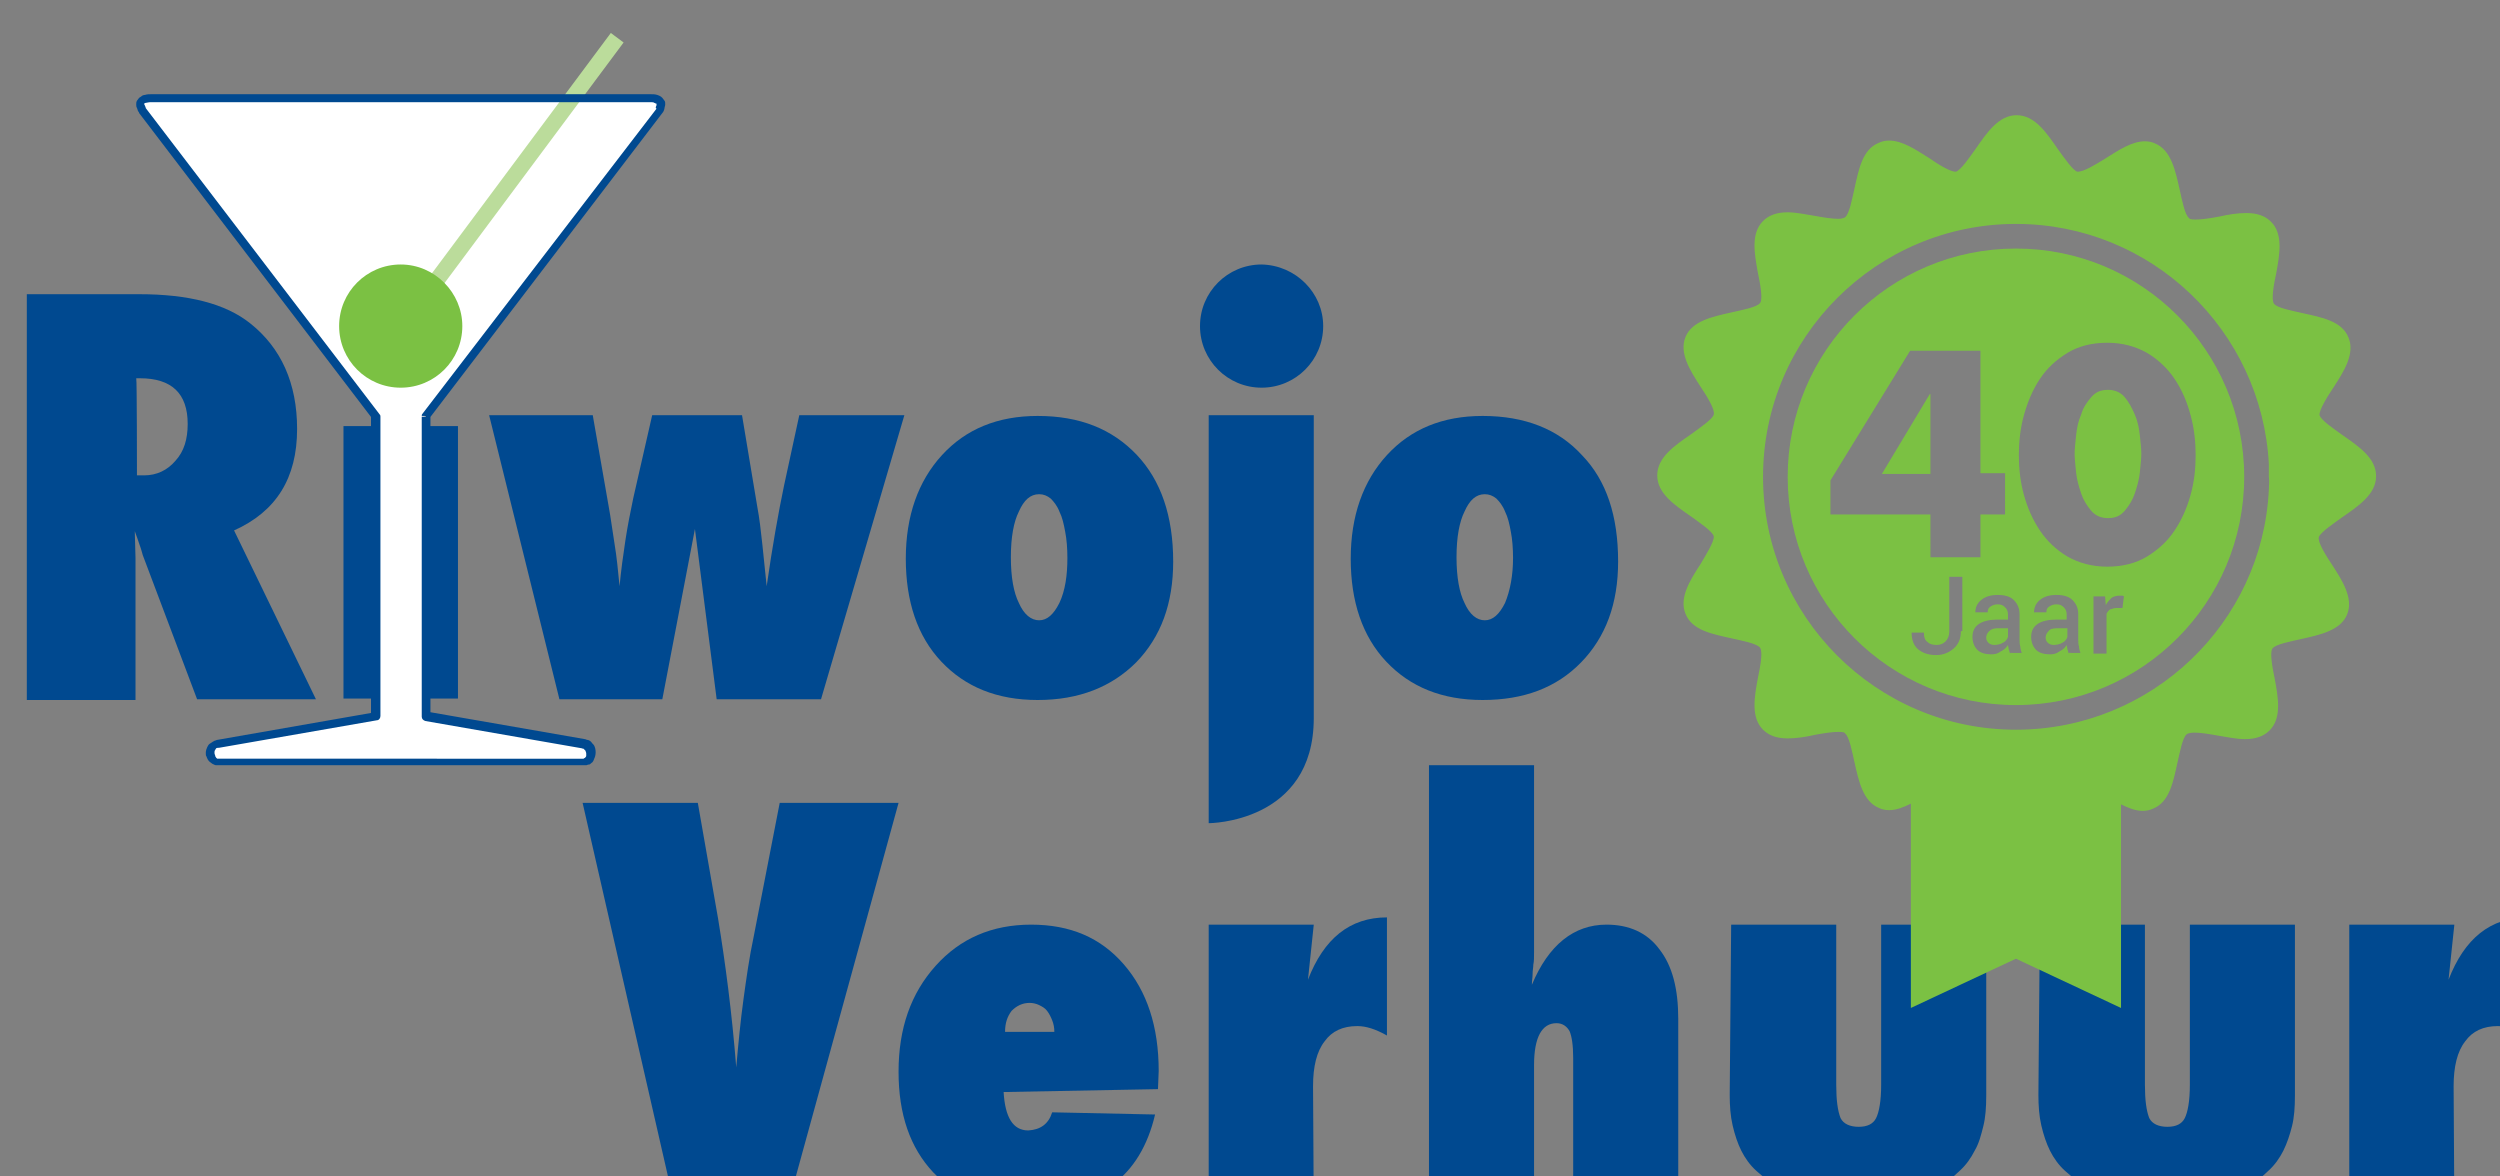 <?xml version="1.0" encoding="UTF-8"?>
<!-- Generator: Adobe Illustrator 19.2.1, SVG Export Plug-In . SVG Version: 6.00 Build 0)  -->
<svg xmlns="http://www.w3.org/2000/svg" xmlns:xlink="http://www.w3.org/1999/xlink" version="1.1" id="Layer_1" x="0px" y="0px" viewBox="0 0 345 162.3" style="enable-background:new 0 0 345 162.3;" xml:space="preserve">
<rect x="0" y="0" width="345" height="162.3" fill="#808080" stroke="none"/>
<style type="text/css">
	.st0{fill:#004990;}
	.st1{fill:#FFFFFF;}
	.st2{fill:#BBDC9B;}
	.st3{fill:#7BC143;}
</style>
<g>
	<rect x="47.4" y="58.8" class="st0" width="15.8" height="37.6"></rect>
	<g>
		<path class="st0" d="M43.6,96.5H27.2l-7.5-19.9c-0.1-0.3-0.2-0.8-0.4-1.3c-0.2-0.6-0.4-1.2-0.7-2l0.1,3.7v19.6h-15v-56h15.5    c6.8,0,11.9,1.3,15.3,4C38.8,48,41,52.9,41,59.2c0,6.8-2.9,11.4-8.7,14L43.6,96.5z M18.9,65.6h1c1.7,0,3.2-0.7,4.3-2    c1.2-1.3,1.7-3,1.7-5.1c0-4.2-2.2-6.3-6.6-6.3h-0.5C18.9,52.3,18.9,65.6,18.9,65.6z"></path>
		<path class="st0" d="M113.3,96.5H98.9l-3-23.5l-4.5,23.5H77.2l-9.7-39.2h14.3L84,69.9c0.3,1.6,0.5,3.3,0.8,5.1    c0.3,1.8,0.5,3.8,0.7,5.9c0.2-2.2,0.5-4.3,0.8-6.3s0.7-4,1.1-5.9L90,57.3h12.4l2.1,12.6c0.3,1.6,0.5,3.3,0.7,5.2    c0.2,1.8,0.4,3.8,0.6,5.8c0.4-2.8,0.8-5.3,1.2-7.6c0.4-2.3,0.8-4.4,1.2-6.3l2.1-9.7h14.5L113.3,96.5z"></path>
		<path class="st0" d="M161.9,77.5c0,5.8-1.7,10.4-5.1,13.9c-3.4,3.4-7.9,5.2-13.6,5.2c-5.6,0-10-1.8-13.3-5.3S125,83,125,77.1    c0-5.9,1.7-10.7,5-14.3c3.3-3.6,7.7-5.4,13.2-5.4c5.8,0,10.3,1.8,13.7,5.4C160.2,66.3,161.9,71.2,161.9,77.5 M147.3,77    c0-1.3-0.1-2.6-0.3-3.6c-0.2-1.1-0.4-2-0.8-2.8c-0.3-0.8-0.8-1.4-1.2-1.8c-0.5-0.4-1-0.6-1.6-0.6c-1.2,0-2.1,0.8-2.8,2.4    c-0.7,1.4-1.1,3.5-1.1,6.3s0.4,4.9,1.1,6.3c0.7,1.6,1.7,2.4,2.8,2.4s2-0.8,2.8-2.4C147,81.5,147.3,79.4,147.3,77"></path>
		<path class="st0" d="M223.3,77.5c0,5.8-1.7,10.4-5.1,13.9s-7.9,5.2-13.6,5.2c-5.6,0-10-1.8-13.3-5.3s-4.9-8.3-4.9-14.2    c0-5.9,1.7-10.7,5-14.3c3.3-3.6,7.7-5.4,13.2-5.4c5.8,0,10.4,1.8,13.7,5.4C221.7,66.3,223.3,71.2,223.3,77.5 M208.8,77    c0-1.3-0.1-2.6-0.3-3.6c-0.2-1.1-0.4-2-0.8-2.8c-0.3-0.8-0.8-1.4-1.2-1.8c-0.5-0.4-1-0.6-1.6-0.6c-1.2,0-2.1,0.8-2.8,2.4    c-0.7,1.4-1.1,3.5-1.1,6.3s0.4,4.9,1.1,6.3c0.7,1.6,1.7,2.4,2.8,2.4s2-0.8,2.8-2.4C208.4,81.5,208.8,79.4,208.8,77"></path>
		<path class="st0" d="M108.6,166.8H93.2l-12.8-56h15.9l2.8,16c1,6.1,1.9,12.9,2.5,20.5c0.3-3.4,0.6-6.5,1-9.4s0.8-5.8,1.4-8.6    l3.6-18.5H124L108.6,166.8z"></path>
		<path class="st0" d="M145.2,153.5l14.2,0.3c-1,4.3-3,7.6-5.9,9.7c-2.9,2.2-6.8,3.3-11.5,3.3c-5.6,0-10-1.7-13.2-5    c-3.2-3.4-4.8-8-4.8-13.9c0-6,1.7-10.8,5.1-14.6c3.4-3.8,7.8-5.7,13.2-5.7s9.6,1.8,12.8,5.5s4.8,8.6,4.8,14.7l-0.1,2.5l-21.3,0.4    c0.2,3.5,1.3,5.3,3.4,5.3C143.6,155.9,144.7,155.1,145.2,153.5 M145.5,142.4c0-0.6-0.1-1.1-0.3-1.6s-0.4-0.9-0.7-1.3    c-0.3-0.4-0.7-0.6-1.1-0.8c-0.4-0.2-0.9-0.3-1.3-0.3c-1,0-1.8,0.4-2.5,1.1c-0.6,0.8-0.9,1.7-0.9,2.9L145.5,142.4L145.5,142.4z"></path>
		<path class="st0" d="M181.3,166.8h-14.5v-39.2h14.5l-0.8,7.6c2.2-5.7,5.8-8.6,10.9-8.6v16.3c-1.6-0.9-2.9-1.3-4.1-1.3    c-2,0-3.5,0.7-4.5,2.1c-1.1,1.4-1.6,3.5-1.6,6.2L181.3,166.8L181.3,166.8L181.3,166.8z"></path>
		<path class="st0" d="M231.6,166.8h-14.5V146c0-1.8-0.2-3-0.5-3.7c-0.4-0.7-1-1.1-1.8-1.1c-2,0-3.1,1.9-3.1,5.8v19.8h-14.5v-61.2    h14.5v22.7c0,1.2,0,2.2,0,3s0,1.4-0.1,1.8c0,0.4-0.1,0.8-0.1,1.3s-0.1,1-0.1,1.5c2.3-5.5,5.8-8.3,10.3-8.3c3.1,0,5.6,1.1,7.3,3.4    c1.8,2.3,2.6,5.5,2.6,9.6L231.6,166.8L231.6,166.8z"></path>
		<path class="st0" d="M238.9,127.6h14.5v22.1c0,2.1,0.2,3.6,0.6,4.6c0.4,0.8,1.3,1.2,2.5,1.2c1.2,0,2-0.4,2.4-1.2s0.7-2.3,0.7-4.6    v-22.1h14.5v23.6c0,1.6-0.1,3-0.4,4.2s-0.6,2.4-1.2,3.4c-0.5,1-1.2,2-2.1,2.8c-0.9,0.9-1.9,1.6-3.1,2.3c-3.2,1.8-6.8,2.8-10.9,2.8    s-7.7-0.9-10.9-2.8c-1.2-0.7-2.2-1.5-3.1-2.3c-0.9-0.8-1.6-1.8-2.1-2.8s-0.9-2.2-1.2-3.5s-0.4-2.7-0.4-4.2L238.9,127.6    L238.9,127.6L238.9,127.6z"></path>
		<path class="st0" d="M281.5,127.6H296v22.1c0,2.1,0.2,3.6,0.6,4.6c0.4,0.8,1.3,1.2,2.5,1.2s2-0.4,2.4-1.2s0.7-2.3,0.7-4.6v-22.1    h14.5v23.6c0,1.6-0.1,3-0.4,4.2s-0.7,2.4-1.2,3.4s-1.2,2-2.1,2.8c-0.9,0.9-1.9,1.6-3.1,2.3c-3.2,1.8-6.8,2.8-10.9,2.8    s-7.7-0.9-10.9-2.8c-1.2-0.7-2.2-1.5-3.1-2.3s-1.6-1.8-2.1-2.8s-0.9-2.2-1.2-3.5s-0.4-2.7-0.4-4.2L281.5,127.6L281.5,127.6    L281.5,127.6z"></path>
		<path class="st0" d="M338.7,166.8h-14.5v-39.2h14.5l-0.8,7.6c2.2-5.7,5.8-8.6,10.9-8.6v16.3c-1.6-0.9-2.9-1.3-4.1-1.3    c-2,0-3.5,0.7-4.5,2.1c-1.1,1.4-1.6,3.5-1.6,6.2L338.7,166.8L338.7,166.8L338.7,166.8z"></path>
		<path class="st1" d="M58.8,57.5L91,15.3c0,0,1.2-1.7-1.2-1.7H20.9c-2.4,0-1.2,1.7-1.2,1.7l32.2,42.2v41.4l-21.8,3.8    c0,0-1.1,0.1-1.1,1.2c0,1.2,1.1,1.2,1.1,1.2h50.5c0,0,1.1,0,1.1-1.2c0-1.1-1.1-1.2-1.1-1.2l-21.8-3.8L58.8,57.5L58.8,57.5z"></path>
		<path d="M58.8,57.5l0.2,0.1l32.2-42.2c0,0,0.1-0.1,0.2-0.3s0.2-0.4,0.2-0.7c0-0.1,0-0.3-0.1-0.4c0-0.1-0.1-0.2-0.2-0.3    s-0.3-0.2-0.6-0.3s-0.5-0.1-0.9-0.1H20.9c-0.3,0-0.6,0-0.8,0.1c-0.2,0-0.3,0.1-0.4,0.2c-0.2,0.1-0.3,0.2-0.4,0.4    c-0.1,0.1-0.1,0.3-0.1,0.4c0,0.3,0.1,0.5,0.2,0.7s0.2,0.3,0.2,0.3l0,0l32.2,42.2l0.2-0.1h-0.2v41.4H52v-0.2l-22,3.7v0.2v-0.2    c0,0-0.3,0-0.6,0.2c-0.2,0.1-0.3,0.2-0.4,0.4c-0.1,0.2-0.2,0.5-0.2,0.8s0.1,0.6,0.2,0.8c0.1,0.2,0.2,0.3,0.3,0.4    c0.2,0.1,0.4,0.2,0.5,0.2s0.2,0,0.3,0h50.5c0,0,0.1,0,0.2,0c0.2,0,0.4-0.1,0.7-0.3c0.1-0.1,0.2-0.3,0.3-0.4    c0.1-0.2,0.1-0.4,0.1-0.6c0-0.3-0.1-0.6-0.2-0.8c-0.1-0.1-0.2-0.3-0.3-0.4c-0.2-0.1-0.4-0.2-0.5-0.3c-0.1,0-0.2-0.1-0.2-0.1v0.2    v-0.2l-21.8-3.8v0.2H59V57.5H58.8l0.2,0.1L58.8,57.5h-0.2v41.4c0,0.1,0.1,0.2,0.2,0.2l21.8,3.8l0,0v-0.1v0.1l0,0v-0.1v0.1l0,0    c0.1,0,0.3,0.1,0.5,0.2c0.1,0.1,0.2,0.2,0.3,0.3c0.1,0.1,0.1,0.3,0.1,0.5c0,0.3-0.1,0.5-0.1,0.6c-0.1,0.1-0.1,0.2-0.2,0.2    c-0.1,0.1-0.2,0.1-0.3,0.1h-0.1l0,0l0,0v0.1v-0.1l0,0v0.1v-0.1H30.1v0.1v-0.1l0,0v0.1v-0.1l0,0c0,0-0.1,0-0.2,0s-0.3-0.1-0.4-0.2    s-0.1-0.2-0.2-0.3c0-0.1-0.1-0.3-0.1-0.5s0.1-0.4,0.1-0.5c0.1-0.1,0.1-0.2,0.2-0.2c0.1-0.1,0.3-0.2,0.4-0.2s0.1,0,0.1,0l0,0l0,0    l0,0v-0.1v0.1l0,0v-0.1v0.1l0,0l21.8-3.8c0.1,0,0.2-0.1,0.2-0.2V57.5v-0.1L19.8,15.2l-0.2,0.1l0.2-0.1l-0.1,0.1l0.1-0.1l0,0    l-0.1,0.1l0.1-0.1l0,0c0,0-0.1-0.1-0.1-0.3c-0.1-0.1-0.1-0.3-0.1-0.4c0-0.1,0-0.1,0-0.2l0.1-0.1c0.1-0.1,0.2-0.1,0.4-0.2    c0.2,0,0.4-0.1,0.8-0.1h68.9c0.3,0,0.5,0,0.7,0.1c0.1,0,0.2,0.1,0.3,0.1c0.1,0.1,0.2,0.1,0.2,0.2c0,0.1,0.1,0.1,0.1,0.2    c0,0.2-0.1,0.3-0.1,0.5c0,0.1-0.1,0.1-0.1,0.2l0,0l0,0l0,0l0,0l0.1,0.1l-0.1-0.1l0,0l0.1,0.1l-0.1-0.1L58.6,57.3v0.1h0.2"></path>
		<rect x="45.4" y="24" transform="matrix(0.597 -0.802 0.802 0.597 8.211 66.573)" class="st2" width="49.8" height="2.2"></rect>
		<path class="st3" d="M63.8,45c0,4.7-3.8,8.5-8.5,8.5s-8.5-3.8-8.5-8.5s3.8-8.5,8.5-8.5S63.8,40.4,63.8,45"></path>
		<path class="st0" d="M58.8,57.5l0.4,0.3l32.2-42.2l0,0c0,0,0.1-0.1,0.2-0.3c0-0.1,0.1-0.2,0.1-0.4c0-0.1,0.1-0.3,0.1-0.5    s0-0.4-0.1-0.5s-0.2-0.3-0.3-0.4c-0.2-0.2-0.4-0.3-0.7-0.4c-0.3-0.1-0.6-0.1-1-0.1H20.9c-0.3,0-0.6,0-0.9,0.1    c-0.2,0-0.4,0.1-0.5,0.2c-0.1,0.1-0.2,0.1-0.3,0.2c-0.1,0.1-0.2,0.3-0.3,0.4c-0.1,0.2-0.1,0.3-0.1,0.5s0,0.3,0.1,0.5    s0.1,0.4,0.2,0.5s0.1,0.2,0.1,0.2l0,0l32.2,42.2l0.4-0.3h-0.6v41.4h0.6l-0.1-0.6L30,102.1l0.1,0.6l-0.1-0.6c0,0-0.1,0-0.3,0.1    c-0.1,0-0.2,0.1-0.4,0.2c-0.1,0.1-0.2,0.1-0.3,0.2c-0.2,0.1-0.3,0.3-0.4,0.5s-0.2,0.5-0.2,0.8c0,0.2,0,0.4,0.1,0.5    c0.1,0.3,0.2,0.5,0.4,0.7c0.1,0.1,0.3,0.2,0.4,0.3c0.2,0.1,0.4,0.2,0.5,0.2s0.2,0,0.3,0h50.5c0,0,0.1,0,0.3,0    c0.1,0,0.2-0.1,0.4-0.1c0.1,0,0.2-0.1,0.3-0.2c0.2-0.1,0.3-0.3,0.4-0.6c0.1-0.2,0.2-0.5,0.2-0.9s-0.1-0.7-0.2-0.9    c-0.1-0.2-0.3-0.3-0.4-0.5c-0.2-0.2-0.4-0.3-0.6-0.3c-0.2-0.1-0.3-0.1-0.3-0.1l-0.1,0.6l0.1-0.6l-21.8-3.8l-0.1,0.6h0.6V57.5H58.8    l0.4,0.3L58.8,57.5h-0.6v41.4c0,0.3,0.2,0.5,0.5,0.6l21.8,3.8l0,0v-0.4l-0.1,0.4l0,0v-0.4l-0.1,0.4v-0.1v0.1l0,0v-0.1v0.1l0,0h0.1    c0.1,0,0.1,0,0.2,0.1s0.1,0.1,0.2,0.2c0,0.1,0.1,0.2,0.1,0.4c0,0.1,0,0.2,0,0.3c0,0.1-0.1,0.2-0.1,0.2l-0.1,0.1    c-0.1,0-0.1,0.1-0.2,0.1h-0.1l0,0v0.2v-0.2l0,0v0.2v-0.2H30.1v0.2v-0.2l0,0v0.2v-0.2c0,0,0,0-0.1,0c0,0-0.1,0-0.1-0.1    c0,0-0.1,0-0.1-0.1c0,0-0.1-0.1-0.1-0.2s-0.1-0.2-0.1-0.4c0-0.2,0-0.3,0.1-0.4c0-0.1,0.1-0.1,0.1-0.2c0.1-0.1,0.2-0.1,0.3-0.1h0.1    l0,0l0,0V103v0.2l0,0V103v0.2l0,0L52,99.4c0.3,0,0.5-0.3,0.5-0.6V57.5c0-0.1,0-0.2-0.1-0.3L20.1,14.9l-0.4,0.3l0.5-0.3l-0.3,0.2    l0.3-0.2l0,0l-0.3,0.2l0.3-0.2L20,15l0.1-0.1L20,15l0.1-0.1c0,0,0,0,0-0.1S20,14.7,20,14.6c0-0.1-0.1-0.2-0.1-0.2v-0.1l0,0    c0,0,0.1-0.1,0.2-0.1s0.4-0.1,0.7-0.1h68.9c0.3,0,0.5,0,0.6,0.1c0.1,0,0.2,0.1,0.2,0.1h0.1l0,0c0,0,0,0,0,0.1v0.1    c0,0.1-0.1,0.2-0.1,0.3v0.1l0,0l0,0l0.2,0.2L90.5,15l0,0l0.2,0.2L90.5,15l0.5,0.3L90.6,15L58.3,57.1c-0.1,0.1-0.1,0.2-0.1,0.3h0.6    "></path>
		<path class="st0" d="M182.6,45c0,4.7-3.8,8.5-8.5,8.5s-8.5-3.8-8.5-8.5s3.8-8.5,8.5-8.5C178.8,36.6,182.6,40.4,182.6,45"></path>
		<path class="st0" d="M181.3,99.1c0,14.5-14.5,14.5-14.5,14.5V57.3h14.5V99.1z"></path>
	</g>
</g>
<g>
	<path class="st3" d="M270.7,60.2"></path>
	<path class="st3" d="M292.1,68.8"></path>
	<path class="st3" d="M323.2,71.4c2.3-1.6,4.7-3.2,4.7-5.7s-2.4-4.1-4.7-5.7c-1.1-0.8-2.9-2-3.1-2.7c-0.1-0.7,1.1-2.6,1.9-3.8   c1.5-2.3,3-4.7,2.1-6.9c-0.9-2.3-3.7-2.8-6.4-3.4c-1.3-0.3-3.5-0.7-3.9-1.3s0-2.7,0.3-4.1c0.5-2.7,1-5.5-0.7-7.2   c-0.8-0.8-1.9-1.2-3.4-1.2c-1.2,0-2.5,0.2-3.8,0.5c-1.1,0.2-2.3,0.4-3.2,0.4c-0.7,0-0.9-0.1-0.9-0.2c-0.6-0.4-1-2.6-1.3-3.9   c-0.6-2.7-1.2-5.5-3.4-6.4c-0.4-0.2-0.9-0.3-1.4-0.3c-1.8,0-3.6,1.2-5.5,2.4c-1.3,0.8-2.9,1.8-3.8,1.8l0,0c-0.6-0.1-1.9-2-2.7-3.1   c-1.6-2.3-3.2-4.7-5.7-4.7s-4.1,2.4-5.7,4.7c-0.8,1.1-2,2.9-2.7,3.1c-0.8,0-2.4-1-3.7-1.9c-1.9-1.2-3.7-2.4-5.5-2.4   c-0.5,0-1,0.1-1.4,0.3c-2.3,0.9-2.8,3.7-3.4,6.4c-0.3,1.3-0.7,3.5-1.3,3.9c0,0-0.3,0.2-0.9,0.2c-0.9,0-2.1-0.2-3.2-0.4   c-1.3-0.2-2.6-0.5-3.8-0.5c-1.5,0-2.6,0.4-3.4,1.2c-1.7,1.7-1.2,4.5-0.7,7.2c0.3,1.4,0.7,3.6,0.3,4.1c-0.4,0.6-2.6,1-3.9,1.3   c-2.7,0.6-5.5,1.2-6.4,3.4s0.6,4.6,2.1,6.9c0.8,1.2,2,3.1,1.8,3.8c-0.1,0.6-2,1.9-3.1,2.7c-2.3,1.6-4.7,3.2-4.7,5.7   c0,2.5,2.4,4.1,4.7,5.7c1.1,0.8,2.9,2,3.1,2.7c0.1,0.7-1.1,2.6-1.8,3.8c-1.5,2.3-3,4.7-2.1,6.9c0.9,2.3,3.7,2.8,6.4,3.4   c1.3,0.3,3.5,0.7,3.9,1.3c0.4,0.6,0,2.7-0.3,4.1c-0.5,2.7-1,5.5,0.7,7.2c0.8,0.8,1.9,1.2,3.4,1.2c1.2,0,2.5-0.2,3.8-0.5   c1.1-0.2,2.3-0.4,3.2-0.4c0.7,0,0.9,0.1,0.9,0.2c0.6,0.4,1,2.6,1.3,3.9c0.6,2.7,1.2,5.5,3.4,6.4c0.4,0.2,0.9,0.3,1.4,0.3   c1,0,2-0.4,3-0.9v28.2l14.5-6.8l14.5,6.8V111c1,0.5,2,0.9,3,0.9c0.5,0,1-0.1,1.4-0.3c2.3-0.9,2.8-3.7,3.4-6.4   c0.3-1.3,0.7-3.5,1.3-3.9c0,0,0.3-0.2,1-0.2c0.9,0,2.1,0.2,3.2,0.4c1.3,0.2,2.6,0.5,3.8,0.5c1.5,0,2.6-0.4,3.4-1.2   c1.7-1.7,1.2-4.5,0.7-7.2c-0.3-1.4-0.7-3.6-0.3-4.1c0.4-0.6,2.6-1,3.9-1.3c2.7-0.6,5.5-1.2,6.4-3.4c0.9-2.2-0.6-4.6-2.1-6.9   c-0.8-1.2-2-3.1-1.8-3.8C320.3,73.4,322.1,72.2,323.2,71.4z M313.1,67.6c-0.9,18.4-16.2,33.1-34.9,33.1   c-19.3,0-34.9-15.7-34.9-34.9c0-19.3,15.7-34.9,34.9-34.9c18.7,0,33.9,14.7,34.9,33.1c0,0.6,0,1.2,0,1.8   C313.2,66.4,313.1,67,313.1,67.6z"></path>
	<path class="st3" d="M264.3,62.6"></path>
</g>
<g>
	<path class="st3" d="M294.6,57.2c-0.4-0.9-0.8-1.7-1.4-2.4s-1.4-1-2.3-1c-1,0-1.7,0.3-2.3,1c-0.6,0.7-1.1,1.4-1.4,2.4   c-0.4,0.9-0.6,1.9-0.7,2.9s-0.2,1.9-0.2,2.5c0,0.7,0.1,1.5,0.2,2.6c0.1,1,0.4,2,0.7,2.9c0.3,0.9,0.8,1.7,1.4,2.4   c0.6,0.7,1.4,1,2.3,1c1,0,1.7-0.3,2.3-1c0.6-0.7,1.1-1.5,1.4-2.4s0.6-1.9,0.7-2.9s0.2-1.9,0.2-2.6c0-0.7-0.1-1.5-0.2-2.5   C295.2,59.1,295,58.1,294.6,57.2z"></path>
	<g>
		<polygon class="st3" points="259.7,65.4 266.4,65.4 266.4,54.4 266.3,54.4   "></polygon>
		<g>
			<path class="st3" d="M282.7,87.1c-0.3,0.3-0.4,0.6-0.4,0.9c0,0.3,0.1,0.5,0.3,0.7c0.2,0.2,0.5,0.3,0.8,0.3c0.4,0,0.9-0.1,1.2-0.3     c0.4-0.2,0.6-0.5,0.7-0.8v-1.2h-1.4C283.3,86.7,282.9,86.8,282.7,87.1z"></path>
			<path class="st3" d="M278.2,34.3c-17.4,0-31.5,14.1-31.5,31.5s14.1,31.5,31.5,31.5c17.4,0,31.5-14.1,31.5-31.5     S295.6,34.3,278.2,34.3z M252.6,71v-4.7l11-17.9h9.7v16.9h3.4V71h0h-3.4v5.9h-6.9V71H252.6z M270.6,87.1c0,1-0.3,1.8-1,2.4     s-1.5,0.9-2.4,0.9c-1.1,0-1.9-0.3-2.5-0.8s-0.9-1.3-0.9-2.3l0,0h1.7c0,0.6,0.1,1,0.5,1.3c0.3,0.3,0.7,0.4,1.3,0.4     c0.5,0,0.9-0.2,1.2-0.5c0.3-0.3,0.5-0.8,0.5-1.3v-7.6h1.8V87.1z M277.4,90.2c-0.1-0.2-0.1-0.4-0.2-0.6c0-0.2-0.1-0.4-0.1-0.6     c-0.2,0.4-0.6,0.7-1,0.9c-0.4,0.3-0.8,0.4-1.3,0.4c-0.8,0-1.5-0.2-1.9-0.6c-0.4-0.4-0.7-1-0.7-1.8c0-0.8,0.3-1.4,0.9-1.8     c0.6-0.4,1.5-0.6,2.6-0.6h1.4v-0.7c0-0.4-0.1-0.7-0.4-1s-0.6-0.4-1-0.4c-0.4,0-0.7,0.1-1,0.3s-0.4,0.4-0.4,0.8h-1.7l0,0     c0-0.6,0.2-1.2,0.8-1.7c0.6-0.5,1.4-0.7,2.3-0.7c0.9,0,1.7,0.2,2.2,0.7s0.8,1.1,0.8,2v3.5c0,0.3,0,0.6,0.1,0.9     c0,0.3,0.1,0.6,0.2,0.9H277.4z M285.5,90.2c-0.1-0.2-0.1-0.4-0.2-0.6c0-0.2-0.1-0.4-0.1-0.6c-0.2,0.4-0.6,0.7-1,0.9     c-0.4,0.3-0.8,0.4-1.3,0.4c-0.8,0-1.5-0.2-1.9-0.6c-0.4-0.4-0.7-1-0.7-1.8c0-0.8,0.3-1.4,0.9-1.8c0.6-0.4,1.5-0.6,2.6-0.6h1.4     v-0.7c0-0.4-0.1-0.7-0.4-1s-0.6-0.4-1-0.4c-0.4,0-0.7,0.1-1,0.3s-0.4,0.4-0.4,0.8h-1.7l0,0c0-0.6,0.2-1.2,0.8-1.7     c0.6-0.5,1.4-0.7,2.3-0.7c0.9,0,1.7,0.2,2.2,0.7s0.8,1.1,0.8,2v3.5c0,0.3,0,0.6,0.1,0.9c0,0.3,0.1,0.6,0.2,0.9H285.5z      M292.9,83.9l-0.8,0c-0.3,0-0.6,0.1-0.9,0.2c-0.2,0.1-0.4,0.4-0.5,0.6v5.5h-1.8v-7.9h1.6l0.1,1.2c0.2-0.4,0.5-0.7,0.8-1     c0.3-0.2,0.7-0.3,1.1-0.3c0.1,0,0.2,0,0.3,0c0.1,0,0.2,0,0.3,0.1L292.9,83.9z M300.1,73.2c-1,1.5-2.2,2.6-3.8,3.6     c-1.5,0.9-3.3,1.4-5.5,1.4c-2.1,0-3.9-0.5-5.5-1.4c-1.5-0.9-2.8-2.1-3.8-3.6s-1.7-3.1-2.2-4.9s-0.7-3.7-0.7-5.5s0.2-3.7,0.7-5.5     s1.2-3.5,2.2-5s2.2-2.6,3.8-3.6c1.5-0.9,3.3-1.4,5.5-1.4c2.1,0,3.9,0.5,5.5,1.4c1.5,0.9,2.8,2.1,3.8,3.6s1.7,3.1,2.2,5     c0.5,1.8,0.7,3.7,0.7,5.5c0,1.9-0.2,3.7-0.7,5.5C301.8,70.1,301.1,71.7,300.1,73.2z"></path>
			<path class="st3" d="M274.5,87.1c-0.3,0.3-0.4,0.6-0.4,0.9c0,0.3,0.1,0.5,0.3,0.7c0.2,0.2,0.5,0.3,0.8,0.3c0.4,0,0.9-0.1,1.2-0.3     c0.4-0.2,0.6-0.5,0.7-0.8v-1.2h-1.4C275.2,86.7,274.8,86.8,274.5,87.1z"></path>
		</g>
	</g>
</g>
</svg>
